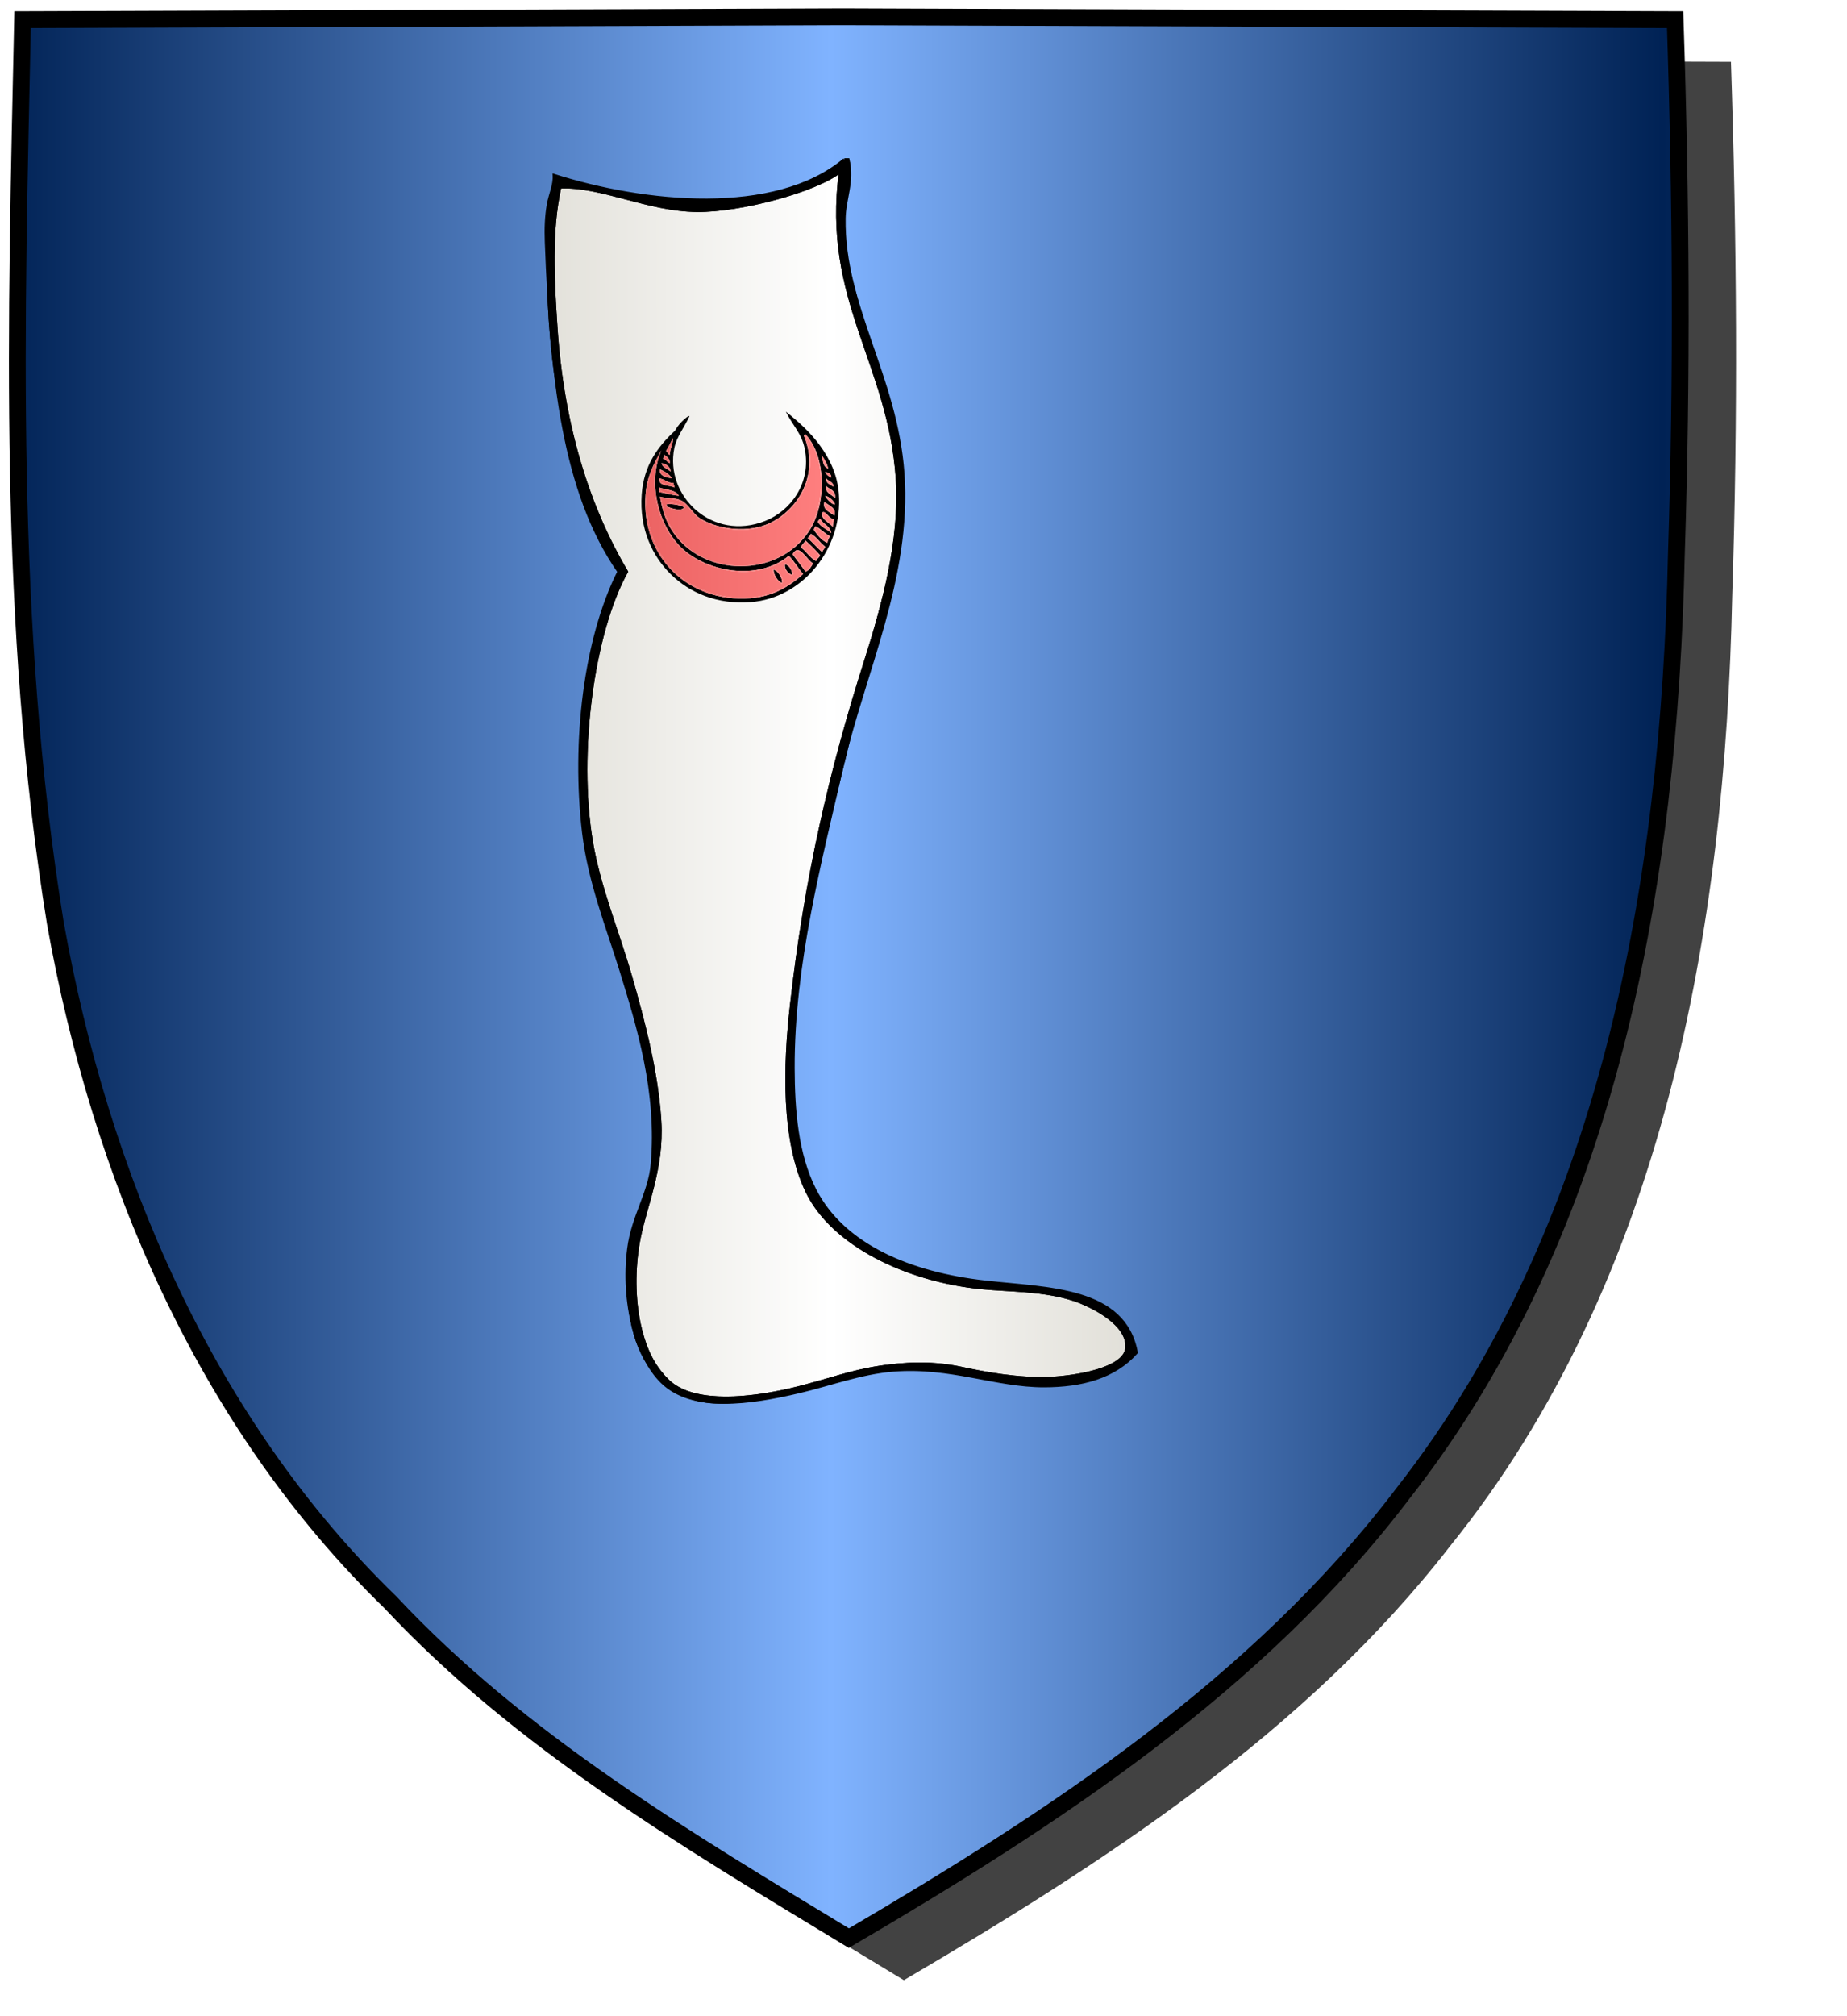 <?xml version="1.0" encoding="UTF-8" standalone="no"?><svg xmlns="http://www.w3.org/2000/svg" xmlns:cc="http://creativecommons.org/ns#" xmlns:dc="http://purl.org/dc/elements/1.1/" xmlns:inkscape="http://www.inkscape.org/namespaces/inkscape" xmlns:rdf="http://www.w3.org/1999/02/22-rdf-syntax-ns#" xmlns:sodipodi="http://sodipodi.sourceforge.net/DTD/sodipodi-0.dtd" xmlns:svg="http://www.w3.org/2000/svg" height="720" id="svg2" inkscape:export-filename="ecu_francais_ancien.svg" inkscape:export-xdpi="144" inkscape:export-ydpi="144" inkscape:output_extension="org.inkscape.output.svg.inkscape" inkscape:version="1.0.2-2 (e86c870879, 2021-01-15)" sodipodi:docname="ecu_francais_ancien.svg" sodipodi:version="0.32" version="1.0" width="660">
  <sodipodi:namedview bordercolor="#666666" borderopacity="1.0" gridtolerance="10.0" guidetolerance="10.0" height="680px" id="base" inkscape:current-layer="layer1" inkscape:cx="396.46229" inkscape:cy="478.04383" inkscape:document-rotation="0" inkscape:pageopacity="0.0" inkscape:pageshadow="2" inkscape:window-height="1009" inkscape:window-maximized="1" inkscape:window-width="1920" inkscape:window-x="-8" inkscape:window-y="-8" inkscape:zoom="0.44547727" objecttolerance="10.0" pagecolor="#ffffff" showgrid="false"/>
  
  <g id="layer5" style="display:inline"><path d="M 301.239,6.004 C 203.544,6.380 105.788,6.695 8.069,7.048 C 5.761,114.502 2.462,222.997 19.746,329.451 C 35.733,419.429 73.064,507.742 139.474,572.164 C 186.117,622.007 245.447,657.038 303.324,692.122 C 375.128,649.934 446.745,603.655 498.391,537.006 C 574.740,442.231 596.523,316.491 599.027,197.913 C 601.125,134.313 600.692,70.642 598.580,7.048 C 499.470,6.700 400.325,6.351 301.239,6.004 z" id="path856" style="display:inline;overflow:visible;visibility:visible;opacity:1;fill:#424242;fill-opacity:1;fill-rule:evenodd;stroke:none;stroke-width:1.5;stroke-linecap:round;stroke-linejoin:round;stroke-miterlimit:4;stroke-dasharray:none;stroke-dashoffset:0;stroke-opacity:1;marker:none;marker-start:none;marker-mid:none;marker-end:none;filter:url(#filter3467)" transform="matrix(1.001,0,0,1,19.356,15.028)"/></g><g id="layer3" inkscape:groupmode="layer" inkscape:label="Fond écu" style="display:inline"><path d="M 301.239,6.004 C 203.544,6.380 105.788,6.695 8.069,7.048 C 5.761,114.502 2.462,222.997 19.746,329.451 C 35.733,419.429 73.064,507.742 139.474,572.164 C 186.117,622.007 245.447,657.038 303.324,692.122 C 375.128,649.934 446.745,603.655 498.391,537.006 C 574.740,442.231 596.523,316.491 599.027,197.913 C 601.125,134.313 600.692,70.642 598.580,7.048 C 499.470,6.700 400.325,6.351 301.239,6.004 z" id="path856" style="fill:url(#linearGradientazur);stroke:black;stroke-width:3.000"/></g>
  <g clip-path="url(#clip1)" id="layer4" inkscape:groupmode="layer" inkscape:label="Meubles" sodipodi:insensitive="true" style="fill:#ffffff"><g desc="jambe" id="jambe" label="humain"><g id=""><path d="M 223.907,204.145 C 210.457,181.471 201.040,152.537 198.682,116.559 C 197.621,100.365 196.553,82.732 200.084,66.810 C 214.863,66.146 231.488,75.076 249.132,75.218 C 264.557,75.342 291.381,68.222 300.282,61.204 C 294.160,107.393 317.864,129.424 320.602,171.212 C 322.011,192.700 315.558,216.359 309.391,235.676 C 296.920,274.742 287.940,313.076 282.765,358.997 C 280.336,380.548 279.510,407.234 288.370,425.563 C 297.482,444.411 323.938,457.271 350.732,459.897 C 361.132,460.916 372.846,460.572 383.664,464.101 C 389.886,466.131 403.718,472.913 402.583,481.618 C 401.631,488.918 384.671,491.659 375.957,492.129 C 363.993,492.772 351.157,490.225 343.725,488.625 C 319.640,483.441 299.095,492.471 282.064,496.333 C 268.104,499.498 249.507,501.546 240.023,494.231 C 228.410,485.272 224.793,463.028 228.111,443.781 C 230.272,431.245 236.884,417.904 235.819,400.338 C 234.779,383.177 230.091,365.124 225.308,348.487 C 220.738,332.584 213.991,316.604 211.295,300.139 C 206.189,268.957 211.684,226.209 223.907,204.145 z" id="" style="fill:url(#linearGradientargent);stroke:black;stroke-width:1.000"/><path d="M 301.684,57.000 C 302.151,57.000 302.618,57.000 303.085,57.000 C 304.939,64.965 301.787,71.040 301.684,78.021 C 301.216,109.339 320.214,134.351 322.704,169.110 C 325.354,206.092 308.587,240.488 300.983,273.513 C 293.182,307.391 283.346,344.385 283.466,381.419 C 283.513,396.191 284.677,412.153 291.173,424.862 C 301.355,444.784 325.244,454.809 352.133,457.795 C 374.637,460.293 401.847,459.889 406.086,483.020 C 398.094,491.914 386.492,494.897 373.154,494.931 C 355.849,494.975 339.670,487.693 319.201,489.326 C 307.637,490.248 296.597,494.438 285.568,497.033 C 268.123,501.139 247.420,504.200 236.519,493.530 C 227.472,484.674 222.145,465.279 224.608,445.883 C 226.057,434.462 232.106,426.089 233.016,415.753 C 235.288,389.935 228.028,366.497 221.805,346.385 C 217.167,331.395 210.585,315.001 208.492,297.337 C 204.637,264.809 209.033,228.181 221.104,204.145 C 201.322,175.751 196.986,134.705 195.179,86.429 C 195.000,81.653 195.147,77.320 195.879,73.116 C 196.532,69.371 198.200,66.028 197.981,62.606 C 230.038,72.854 277.054,77.699 301.684,57.000 M 321.303,171.212 C 322.794,193.971 314.818,215.303 310.092,235.676 C 310.130,236.413 310.990,236.227 310.793,234.975 C 316.282,214.399 323.868,192.618 322.004,168.410 C 319.012,129.580 293.436,95.918 303.085,58.401 C 302.382,58.403 302.251,57.834 301.684,57.701 C 277.693,77.830 229.814,74.113 198.682,63.306 C 195.033,76.392 195.497,98.310 196.580,114.457 C 198.962,149.985 207.632,181.866 221.805,204.145 C 210.205,228.454 204.991,261.883 209.192,297.337 C 211.182,314.121 217.682,330.795 222.506,346.385 C 228.890,367.018 235.685,389.508 233.717,415.053 C 232.952,424.981 227.923,433.166 226.009,443.781 C 220.330,475.284 231.770,503.618 261.744,500.537 C 262.481,500.498 262.296,499.639 261.044,499.836 C 257.307,499.836 253.569,499.836 249.833,499.836 C 230.006,493.944 221.184,464.451 228.111,439.577 C 231.840,426.185 236.159,415.163 235.118,399.637 C 233.923,381.823 228.548,363.079 223.206,345.684 C 218.221,329.452 211.032,309.413 209.893,292.432 C 207.733,260.219 210.712,225.622 223.206,204.145 C 205.226,176.475 197.281,135.776 197.281,89.232 C 197.281,80.978 195.189,70.881 201.485,65.408 C 216.750,66.789 232.560,74.555 249.833,74.517 C 269.947,74.473 288.818,66.650 302.384,60.503 C 293.256,103.273 318.724,131.865 321.303,171.212 M 211.295,300.139 C 213.991,316.604 220.738,332.584 225.308,348.487 C 230.091,365.124 234.779,383.177 235.819,400.338 C 236.884,417.904 230.272,431.245 228.111,443.781 C 224.793,463.028 228.410,485.272 240.023,494.231 C 249.507,501.546 268.104,499.498 282.064,496.333 C 299.095,492.471 319.640,483.441 343.725,488.625 C 351.157,490.225 363.993,492.772 375.957,492.129 C 384.671,491.659 401.631,488.918 402.583,481.618 C 403.718,472.913 389.886,466.131 383.664,464.101 C 372.846,460.572 361.132,460.916 350.732,459.897 C 323.938,457.271 297.482,444.411 288.370,425.563 C 279.510,407.234 280.336,380.548 282.765,358.997 C 287.940,313.076 296.920,274.742 309.391,235.676 C 315.558,216.359 322.011,192.700 320.602,171.212 C 317.864,129.424 294.160,107.393 300.282,61.204 C 291.381,68.222 264.557,75.342 249.132,75.218 C 231.488,75.076 214.863,66.146 200.084,66.810 C 196.553,82.732 197.621,100.365 198.682,116.559 C 201.040,152.537 210.457,181.471 223.907,204.145 C 211.684,226.209 206.189,268.957 211.295,300.139 M 288.370,328.167 C 282.947,356.408 276.479,401.417 289.772,426.964 C 298.625,443.978 324.776,456.597 348.630,459.196 C 360.108,460.447 372.439,459.604 382.964,462.700 C 389.903,464.741 404.792,474.124 403.284,482.319 C 402.191,488.254 387.226,492.020 380.161,492.829 C 361.458,494.973 344.138,487.224 327.609,487.224 C 302.562,487.224 289.449,497.350 268.050,499.135 C 265.246,498.618 260.667,499.924 265.948,499.836 C 288.241,499.053 308.272,486.061 333.915,488.625 C 346.034,489.837 359.262,494.158 372.453,494.231 C 385.164,494.301 397.327,491.556 405.386,483.020 C 401.246,460.291 374.234,460.949 352.133,458.495 C 325.200,455.505 302.071,445.500 291.173,426.264 C 284.491,414.469 282.815,396.830 282.765,381.419 C 282.614,334.434 301.251,278.073 309.391,237.077 C 300.742,265.087 294.535,296.064 288.370,328.167 z" id="" style="fill:#000000;stroke:black;stroke-width:1.000"/><path d="M 302.384,60.503 C 288.818,66.650 269.947,74.474 249.833,74.517 C 232.560,74.555 216.750,66.789 201.485,65.408 C 195.189,70.881 197.281,80.978 197.281,89.232 C 197.281,135.776 205.226,176.475 223.206,204.145 C 210.712,225.622 207.733,260.219 209.893,292.432 C 211.032,309.413 218.221,329.452 223.206,345.684 C 228.548,363.079 233.923,381.823 235.118,399.637 C 236.159,415.163 231.840,426.185 228.111,439.577 C 221.184,464.451 230.006,493.944 249.833,499.836 C 253.569,499.836 257.307,499.836 261.044,499.836 C 262.296,499.639 262.481,500.498 261.744,500.537 C 231.770,503.618 220.330,475.284 226.009,443.781 C 227.923,433.166 232.952,424.981 233.717,415.053 C 235.685,389.508 228.890,367.018 222.506,346.385 C 217.682,330.795 211.182,314.121 209.192,297.337 C 204.991,261.883 210.205,228.454 221.805,204.145 C 207.632,181.866 198.962,149.985 196.580,114.457 C 195.497,98.310 195.033,76.392 198.682,63.306 C 229.814,74.113 277.693,77.830 301.684,57.701 C 302.251,57.834 302.382,58.403 303.085,58.401 C 293.436,95.918 319.012,129.580 322.004,168.410 C 323.868,192.618 316.282,214.399 310.793,234.975 C 310.990,236.227 310.130,236.413 310.092,235.676 C 314.818,215.303 322.794,193.971 321.303,171.212 C 318.724,131.865 293.256,103.273 302.384,60.503 z" id="" style="fill:#000000;stroke:black;stroke-width:1.000"/><path d="M 309.391,237.077 C 301.251,278.073 282.614,334.434 282.765,381.419 C 282.815,396.830 284.491,414.469 291.173,426.264 C 302.071,445.500 325.201,455.505 352.133,458.495 C 374.234,460.949 401.246,460.291 405.386,483.020 C 397.327,491.556 385.164,494.301 372.453,494.231 C 359.262,494.158 346.034,489.837 333.915,488.625 C 308.272,486.061 288.241,499.053 265.948,499.836 C 260.667,499.924 265.246,498.618 268.050,499.135 C 289.449,497.350 302.562,487.224 327.609,487.224 C 344.138,487.224 361.458,494.973 380.161,492.829 C 387.226,492.020 402.191,488.254 403.284,482.319 C 404.792,474.124 389.903,464.741 382.964,462.700 C 372.439,459.604 360.108,460.447 348.630,459.196 C 324.776,456.597 298.625,443.978 289.772,426.964 C 276.479,401.417 282.947,356.408 288.370,328.167 C 294.535,296.064 300.742,265.087 309.391,237.077 z" id="" style="fill:#000000;stroke:black;stroke-width:1.000"/></g></g><g desc="croissant" id="croissant" label="astres"><g id=""><path d="M 280.788,147.000 C 289.207,153.488 298.746,163.197 299.752,176.260 C 301.251,195.716 287.029,213.562 268.325,215.003 C 256.306,215.928 246.492,211.790 239.607,204.978 C 233.187,198.627 228.417,189.018 229.312,176.531 C 230.046,166.274 234.983,159.520 241.232,153.773 C 241.690,152.805 242.685,151.508 243.671,150.522 C 244.499,149.693 246.032,148.319 246.380,148.626 C 244.433,152.802 241.809,155.889 240.961,160.005 C 237.458,177.016 254.466,193.568 273.473,186.013 C 282.287,182.510 290.025,172.795 287.561,160.275 C 286.485,154.812 283.271,151.938 280.788,147.000 M 273.743,187.368 C 265.761,190.474 255.369,188.596 249.902,184.930 C 247.608,183.391 245.866,179.848 243.400,178.698 C 240.981,177.572 238.562,178.143 235.814,177.344 C 236.769,182.544 237.871,186.038 240.149,189.535 C 251.127,206.394 278.160,206.467 289.186,189.535 C 295.440,179.932 295.250,162.915 287.832,155.128 C 287.501,155.158 287.190,155.209 287.290,155.670 C 293.423,170.513 283.914,183.411 273.743,187.368 M 237.981,161.088 C 238.695,161.277 238.554,162.322 239.336,162.443 C 239.358,160.294 240.698,158.030 240.420,156.482 C 239.648,158.059 238.869,159.628 237.981,161.088 M 230.666,176.802 C 229.084,198.893 246.031,215.345 268.054,213.648 C 276.130,213.026 281.927,209.573 287.019,204.978 C 285.187,202.927 283.834,200.397 281.871,198.476 C 270.507,207.788 251.750,204.099 242.858,194.954 C 235.844,187.741 231.062,173.016 236.356,160.817 C 233.484,165.813 231.131,170.309 230.666,176.802 M 236.898,163.797 C 237.997,164.052 238.349,165.056 239.336,165.423 C 239.482,164.042 238.543,163.245 237.439,162.443 C 237.163,162.799 237.174,163.441 236.898,163.797 M 295.959,167.319 C 295.477,165.364 294.529,163.873 293.521,162.443 C 294.086,164.317 294.014,166.826 295.959,167.319 M 236.356,165.423 C 236.783,167.073 238.545,167.388 239.607,168.403 C 239.642,166.422 237.434,165.405 236.356,165.423 M 240.149,170.842 C 239.145,169.317 237.587,168.346 235.814,167.590 C 235.397,170.358 238.990,170.551 240.149,170.842 M 297.043,170.571 C 297.153,169.015 295.792,168.932 294.876,168.403 C 295.184,169.541 296.101,170.068 297.043,170.571 M 240.961,174.093 C 241.158,173.264 240.494,173.296 240.690,172.467 C 238.383,172.517 237.590,171.052 235.543,170.842 C 235.421,173.853 239.059,173.105 240.961,174.093 M 297.856,173.822 C 297.799,171.982 296.018,171.867 295.147,170.842 C 295.145,172.740 296.751,173.031 297.856,173.822 M 298.398,177.886 C 298.789,174.966 296.388,174.838 295.147,173.551 C 294.917,176.309 297.240,176.515 298.398,177.886 M 242.587,177.073 C 241.499,174.819 238.005,174.972 235.543,174.093 C 235.543,174.635 235.543,175.176 235.543,175.718 C 237.922,176.138 240.070,176.790 242.587,177.073 M 294.876,177.073 C 295.433,178.365 297.769,180.623 298.398,180.053 C 297.810,178.608 295.936,177.159 294.876,177.073 M 298.127,184.117 C 299.099,181.389 296.009,180.484 294.605,179.240 C 293.721,182.038 296.618,182.866 298.127,184.117 M 297.585,188.181 C 297.639,187.151 297.825,186.253 298.127,185.472 C 296.243,185.418 294.935,182.035 293.792,183.033 C 293.238,185.486 296.387,186.577 297.585,188.181 M 292.167,186.284 C 293.263,188.168 295.432,188.980 297.043,190.348 C 296.691,187.810 294.263,187.349 293.250,185.472 C 292.910,185.412 292.696,185.049 292.708,185.743 C 292.350,185.746 292.461,186.217 292.167,186.284 M 290.812,189.265 C 292.164,191.074 293.447,192.951 295.689,193.870 C 295.701,192.799 296.285,192.299 296.501,191.432 C 294.586,190.457 293.335,188.819 291.354,187.910 C 291.238,188.426 290.770,188.591 290.812,189.265 M 288.644,192.245 C 290.520,193.711 291.917,195.655 293.792,197.121 C 294.045,196.380 294.623,195.966 294.876,195.225 C 292.958,193.892 291.871,191.727 289.728,190.619 C 289.551,191.345 288.952,191.649 288.644,192.245 M 286.206,195.496 C 288.215,196.919 289.391,199.175 291.625,200.373 C 291.788,199.362 292.870,199.270 292.979,198.205 C 291.376,196.376 289.661,194.660 287.832,193.057 C 287.360,193.941 286.478,194.413 286.206,195.496 M 283.226,197.934 C 284.749,200.023 286.372,202.013 287.832,204.166 C 289.219,203.656 289.844,202.385 290.541,201.185 C 288.134,199.923 285.523,193.650 283.226,197.934 z" id="" style="fill:#000000"/><path d="M 287.832,155.670 C 295.220,163.075 294.829,180.455 288.915,189.535 C 288.000,190.941 286.534,192.680 285.393,193.870 C 274.793,204.934 254.238,204.617 243.942,193.870 C 239.907,189.659 237.345,184.337 236.085,177.615 C 238.689,178.345 240.960,178.000 243.129,178.969 C 245.830,180.176 247.459,183.563 249.902,185.201 C 255.346,188.851 265.647,190.789 273.743,187.639 C 283.729,183.754 293.502,171.050 287.832,155.670 M 237.981,180.595 C 238.811,181.909 243.933,183.246 244.754,181.137 C 243.492,180.255 238.651,178.637 237.981,180.595 z" id="" style="fill:url(#linearGradientgueules)"/><path d="M 237.439,162.714 C 238.066,163.261 238.887,163.614 239.065,164.610 C 237.914,164.587 237.357,163.971 237.439,162.714 z" id="" style="fill:url(#linearGradientgueules)"/><path d="M 235.001,163.527 C 231.547,175.974 236.047,188.155 242.587,194.954 C 251.426,204.142 270.290,208.264 281.871,198.747 C 283.665,200.656 285.019,203.004 286.748,204.978 C 281.721,209.399 275.945,212.769 268.054,213.377 C 256.876,214.238 246.927,209.959 240.690,203.895 C 231.824,195.274 227.000,176.762 235.001,163.527 M 280.517,201.185 C 279.463,202.629 281.347,205.018 282.955,205.520 C 283.012,205.216 283.255,205.098 283.497,204.978 C 282.837,203.381 282.325,201.634 280.517,201.185 M 276.453,203.082 C 275.578,204.803 277.663,207.678 279.433,208.500 C 280.404,206.684 278.270,203.857 276.453,203.082 z" id="" style="fill:url(#linearGradientgueules)"/><path d="M 295.418,166.778 C 294.522,166.499 294.504,165.343 294.334,164.339 C 294.844,165.003 295.356,165.665 295.418,166.778 z" id="" style="fill:url(#linearGradientgueules)"/><path d="M 236.627,165.423 C 237.631,166.134 238.960,166.521 239.336,167.861 C 238.331,167.150 237.002,166.763 236.627,165.423 z" id="" style="fill:url(#linearGradientgueules)"/><path d="M 239.607,170.571 C 238.279,170.273 237.375,169.551 236.085,169.216 C 236.085,168.764 236.085,168.313 236.085,167.861 C 237.354,168.669 238.788,169.312 239.607,170.571 z" id="" style="fill:url(#linearGradientgueules)"/><path d="M 240.690,173.822 C 239.007,173.338 237.383,172.794 235.814,172.196 C 235.814,171.835 235.814,171.474 235.814,171.112 C 237.380,172.075 239.987,171.996 240.690,173.822 z" id="" style="fill:url(#linearGradientgueules)"/><path d="M 297.585,173.551 C 296.937,172.754 295.659,172.587 295.418,171.383 C 296.217,172.028 297.357,172.334 297.585,173.551 z" id="" style="fill:url(#linearGradientgueules)"/><path d="M 298.127,177.344 C 297.168,176.316 295.389,176.109 295.418,174.093 C 296.468,175.029 298.306,175.178 298.127,177.344 z" id="" style="fill:url(#linearGradientgueules)"/><path d="M 242.316,176.531 C 240.661,176.557 236.965,176.285 235.814,174.905 C 235.770,174.590 235.874,174.423 236.085,174.364 C 238.134,175.114 240.523,175.524 242.316,176.531 z" id="" style="fill:url(#linearGradientgueules)"/><path d="M 295.147,177.073 C 296.074,178.132 297.650,178.543 298.127,180.053 C 297.067,179.126 295.638,178.568 295.147,177.073 z" id="" style="fill:url(#linearGradientgueules)"/><path d="M 298.127,183.846 C 296.715,183.091 295.566,182.072 294.605,180.866 C 294.381,180.100 294.987,180.164 294.876,179.511 C 295.920,180.996 298.379,181.065 298.127,183.846 z" id="" style="fill:url(#linearGradientgueules)"/><path d="M 244.483,181.137 C 243.506,182.911 239.595,181.354 238.252,180.866 C 238.252,180.595 238.252,180.324 238.252,180.053 C 239.847,179.864 243.005,180.320 244.483,181.137 z" id="" style="fill:#000000"/><path d="M 293.792,183.033 C 295.505,183.931 298.191,185.023 297.314,187.639 C 296.107,186.137 293.910,185.624 293.792,183.033 z" id="" style="fill:url(#linearGradientgueules)"/><path d="M 292.708,185.743 C 294.401,186.759 295.755,188.114 296.772,189.806 C 295.447,188.521 292.345,187.845 292.708,185.743 z" id="" style="fill:url(#linearGradientgueules)"/><path d="M 291.354,188.181 C 293.262,188.982 294.322,190.631 296.230,191.432 C 295.993,192.188 295.582,192.770 295.418,193.599 C 293.779,192.195 290.849,190.848 291.354,188.181 z" id="" style="fill:url(#linearGradientgueules)"/><path d="M 289.728,190.890 C 291.781,191.908 292.777,193.982 294.605,195.225 C 294.496,195.929 293.796,196.042 293.792,196.850 C 292.467,194.933 288.076,193.259 289.728,190.890 z" id="" style="fill:url(#linearGradientgueules)"/><path d="M 287.832,193.328 C 289.570,194.841 291.196,196.467 292.708,198.205 C 292.783,199.273 291.550,199.034 291.625,200.102 C 289.481,198.994 288.395,196.829 286.477,195.496 C 286.662,194.507 287.504,194.175 287.832,193.328 z" id="" style="fill:url(#linearGradientgueules)"/><path d="M 290.270,201.185 C 289.646,202.277 289.111,203.458 287.832,203.895 C 286.543,201.751 284.914,199.949 283.497,197.934 C 285.654,194.189 288.019,200.097 290.270,201.185 z" id="" style="fill:url(#linearGradientgueules)"/><path d="M 280.517,201.456 C 282.014,201.905 283.307,203.836 282.955,205.249 C 281.458,204.800 280.165,202.869 280.517,201.456 z" id="" style="fill:#000000"/><path d="M 276.453,203.353 C 278.191,204.086 279.653,206.429 279.433,208.229 C 277.745,207.446 276.340,205.046 276.453,203.353 z" id="" style="fill:#000000"/><path d="M 287.290,155.670 C 287.190,155.209 287.501,155.158 287.832,155.128 C 295.250,162.915 295.440,179.932 289.186,189.535 C 278.160,206.467 251.127,206.394 240.149,189.535 C 237.871,186.038 236.769,182.544 235.814,177.344 C 238.562,178.143 240.981,177.572 243.400,178.698 C 245.866,179.848 247.608,183.391 249.902,184.930 C 255.369,188.596 265.761,190.474 273.743,187.368 C 283.914,183.411 293.423,170.513 287.290,155.670 M 273.743,187.639 C 265.647,190.789 255.346,188.851 249.902,185.201 C 247.459,183.563 245.830,180.176 243.129,178.969 C 240.960,178.000 238.689,178.345 236.085,177.615 C 237.345,184.337 239.907,189.659 243.942,193.870 C 254.238,204.617 274.793,204.934 285.393,193.870 C 286.534,192.680 288.000,190.941 288.915,189.535 C 294.829,180.455 295.220,163.075 287.832,155.670 C 293.502,171.050 283.729,183.754 273.743,187.639 z" id="" style="fill:url(#linearGradientgueules)"/><path d="M 240.420,156.482 C 240.698,158.030 239.358,160.294 239.336,162.443 C 238.554,162.322 238.695,161.277 237.981,161.088 C 238.869,159.628 239.648,158.059 240.420,156.482 M 239.607,158.650 C 239.262,159.570 238.645,160.217 238.252,161.088 C 238.948,161.114 238.640,162.146 239.336,162.172 C 238.915,160.749 240.113,158.389 239.607,158.650 z" id="" style="fill:url(#linearGradientgueules)"/><path d="M 239.336,162.172 C 238.640,162.146 238.948,161.114 238.252,161.088 C 238.645,160.217 239.262,159.570 239.607,158.650 C 240.113,158.389 238.915,160.749 239.336,162.172 z" id="" style="fill:url(#linearGradientgueules)"/><path d="M 236.356,160.817 C 231.062,173.016 235.844,187.741 242.858,194.954 C 251.750,204.099 270.507,207.788 281.871,198.476 C 283.834,200.397 285.187,202.927 287.019,204.978 C 281.927,209.573 276.130,213.026 268.054,213.648 C 246.031,215.345 229.084,198.893 230.666,176.802 C 231.131,170.309 233.484,165.813 236.356,160.817 M 240.690,203.895 C 246.927,209.959 256.876,214.238 268.054,213.377 C 275.945,212.769 281.721,209.399 286.748,204.978 C 285.019,203.004 283.665,200.656 281.871,198.747 C 270.290,208.264 251.426,204.142 242.587,194.954 C 236.047,188.155 231.547,175.974 235.001,163.527 C 227.000,176.762 231.824,195.274 240.690,203.895 z" id="" style="fill:url(#linearGradientgueules)"/><path d="M 237.439,162.443 C 238.543,163.245 239.482,164.042 239.336,165.423 C 238.349,165.056 237.997,164.052 236.898,163.797 C 237.174,163.441 237.163,162.799 237.439,162.443 M 239.065,164.610 C 238.887,163.614 238.066,163.261 237.439,162.714 C 237.357,163.971 237.914,164.587 239.065,164.610 z" id="" style="fill:url(#linearGradientgueules)"/><path d="M 293.521,162.443 C 294.529,163.873 295.477,165.364 295.959,167.319 C 294.014,166.826 294.086,164.317 293.521,162.443 M 294.334,164.339 C 294.504,165.343 294.522,166.499 295.418,166.778 C 295.356,165.665 294.844,165.003 294.334,164.339 z" id="" style="fill:url(#linearGradientgueules)"/><path d="M 239.607,168.403 C 238.545,167.388 236.783,167.073 236.356,165.423 C 237.434,165.405 239.642,166.422 239.607,168.403 M 239.336,167.861 C 238.960,166.521 237.631,166.134 236.627,165.423 C 237.002,166.763 238.331,167.150 239.336,167.861 z" id="" style="fill:url(#linearGradientgueules)"/><path d="M 235.814,167.590 C 237.587,168.346 239.145,169.317 240.149,170.842 C 238.990,170.551 235.397,170.358 235.814,167.590 M 236.085,167.861 C 236.085,168.313 236.085,168.764 236.085,169.216 C 237.375,169.551 238.279,170.273 239.607,170.571 C 238.788,169.312 237.354,168.669 236.085,167.861 z" id="" style="fill:url(#linearGradientgueules)"/><path d="M 294.876,168.403 C 295.792,168.932 297.153,169.015 297.043,170.571 C 296.101,170.068 295.184,169.541 294.876,168.403 z" id="" style="fill:url(#linearGradientgueules)"/><path d="M 235.543,170.842 C 237.590,171.052 238.383,172.517 240.690,172.467 C 240.494,173.296 241.158,173.264 240.961,174.093 C 239.059,173.105 235.421,173.853 235.543,170.842 M 235.814,171.112 C 235.814,171.474 235.814,171.835 235.814,172.196 C 237.383,172.794 239.007,173.338 240.690,173.822 C 239.987,171.996 237.380,172.075 235.814,171.112 z" id="" style="fill:url(#linearGradientgueules)"/><path d="M 295.147,170.842 C 296.018,171.867 297.799,171.982 297.856,173.822 C 296.751,173.031 295.145,172.740 295.147,170.842 M 295.418,171.383 C 295.659,172.587 296.937,172.754 297.585,173.551 C 297.357,172.334 296.217,172.028 295.418,171.383 z" id="" style="fill:url(#linearGradientgueules)"/><path d="M 295.147,173.551 C 296.388,174.838 298.789,174.966 298.398,177.886 C 297.240,176.515 294.917,176.309 295.147,173.551 M 295.418,174.093 C 295.389,176.109 297.168,176.316 298.127,177.344 C 298.306,175.178 296.468,175.029 295.418,174.093 z" id="" style="fill:url(#linearGradientgueules)"/><path d="M 235.543,175.718 C 235.543,175.176 235.543,174.635 235.543,174.093 C 238.005,174.972 241.499,174.819 242.587,177.073 C 240.070,176.790 237.922,176.138 235.543,175.718 M 236.085,174.364 C 235.874,174.423 235.770,174.590 235.814,174.905 C 236.965,176.285 240.661,176.557 242.316,176.531 C 240.523,175.524 238.134,175.114 236.085,174.364 z" id="" style="fill:url(#linearGradientgueules)"/><path d="M 298.398,180.053 C 297.769,180.623 295.433,178.365 294.876,177.073 C 295.936,177.159 297.810,178.608 298.398,180.053 M 298.127,180.053 C 297.650,178.543 296.074,178.132 295.147,177.073 C 295.638,178.568 297.067,179.126 298.127,180.053 z" id="" style="fill:url(#linearGradientgueules)"/><path d="M 294.605,179.240 C 296.009,180.484 299.099,181.389 298.127,184.117 C 296.618,182.866 293.721,182.038 294.605,179.240 M 294.876,179.511 C 294.987,180.164 294.381,180.100 294.605,180.866 C 295.566,182.072 296.715,183.091 298.127,183.846 C 298.379,181.065 295.920,180.996 294.876,179.511 z" id="" style="fill:url(#linearGradientgueules)"/><path d="M 244.754,181.137 C 243.933,183.246 238.811,181.909 237.981,180.595 C 238.651,178.637 243.492,180.255 244.754,181.137 M 238.252,180.053 C 238.252,180.324 238.252,180.595 238.252,180.866 C 239.595,181.354 243.506,182.911 244.483,181.137 C 243.005,180.320 239.847,179.864 238.252,180.053 z" id="" style="fill:url(#linearGradientgueules)"/><path d="M 293.792,183.033 C 294.935,182.035 296.243,185.418 298.127,185.472 C 297.825,186.253 297.639,187.151 297.585,188.181 C 296.387,186.577 293.238,185.486 293.792,183.033 M 297.314,187.639 C 298.191,185.023 295.505,183.931 293.792,183.033 C 293.910,185.624 296.107,186.137 297.314,187.639 z" id="" style="fill:url(#linearGradientgueules)"/><path d="M 292.708,185.743 C 292.696,185.049 292.910,185.412 293.250,185.472 C 294.263,187.349 296.691,187.810 297.043,190.348 C 295.432,188.980 293.263,188.168 292.167,186.284 C 292.461,186.217 292.350,185.746 292.708,185.743 M 296.772,189.806 C 295.755,188.114 294.401,186.759 292.708,185.743 C 292.345,187.845 295.447,188.521 296.772,189.806 z" id="" style="fill:url(#linearGradientgueules)"/><path d="M 291.354,187.910 C 293.335,188.819 294.586,190.457 296.501,191.432 C 296.285,192.299 295.701,192.799 295.689,193.870 C 293.447,192.951 292.164,191.074 290.812,189.265 C 290.770,188.591 291.238,188.426 291.354,187.910 M 295.418,193.599 C 295.582,192.770 295.993,192.188 296.230,191.432 C 294.322,190.631 293.262,188.982 291.354,188.181 C 290.849,190.848 293.779,192.195 295.418,193.599 z" id="" style="fill:url(#linearGradientgueules)"/><path d="M 289.728,190.619 C 291.871,191.727 292.958,193.892 294.876,195.225 C 294.623,195.966 294.045,196.380 293.792,197.121 C 291.917,195.655 290.520,193.711 288.644,192.245 C 288.952,191.649 289.551,191.345 289.728,190.619 M 293.792,196.850 C 293.796,196.042 294.496,195.929 294.605,195.225 C 292.777,193.982 291.781,191.908 289.728,190.890 C 288.076,193.259 292.467,194.933 293.792,196.850 z" id="" style="fill:url(#linearGradientgueules)"/><path d="M 287.832,193.057 C 289.661,194.660 291.376,196.376 292.979,198.205 C 292.870,199.270 291.788,199.362 291.625,200.373 C 289.391,199.175 288.215,196.919 286.206,195.496 C 286.478,194.413 287.360,193.941 287.832,193.057 M 286.477,195.496 C 288.395,196.829 289.481,198.994 291.625,200.102 C 291.550,199.034 292.783,199.273 292.708,198.205 C 291.196,196.467 289.570,194.841 287.832,193.328 C 287.504,194.175 286.662,194.507 286.477,195.496 z" id="" style="fill:url(#linearGradientgueules)"/><path d="M 290.541,201.185 C 289.844,202.385 289.219,203.656 287.832,204.166 C 286.372,202.013 284.749,200.023 283.226,197.934 C 285.523,193.650 288.134,199.923 290.541,201.185 M 283.497,197.934 C 284.914,199.949 286.543,201.751 287.832,203.895 C 289.111,203.458 289.646,202.277 290.270,201.185 C 288.019,200.097 285.654,194.189 283.497,197.934 z" id="" style="fill:url(#linearGradientgueules)"/><path d="M 283.497,204.978 C 283.255,205.098 283.012,205.216 282.955,205.520 C 281.347,205.018 279.463,202.629 280.517,201.185 C 282.325,201.634 282.837,203.381 283.497,204.978 M 282.955,205.249 C 283.307,203.836 282.014,201.905 280.517,201.456 C 280.165,202.869 281.458,204.800 282.955,205.249 z" id="" style="fill:url(#linearGradientgueules)"/><path d="M 279.433,208.500 C 277.663,207.678 275.578,204.803 276.453,203.082 C 278.270,203.857 280.404,206.684 279.433,208.500 M 279.433,208.229 C 279.653,206.429 278.191,204.086 276.453,203.353 C 276.340,205.046 277.745,207.446 279.433,208.229 z" id="" style="fill:url(#linearGradientgueules)"/></g></g></g>
  <g id="layer1" inkscape:groupmode="layer" inkscape:label="Contour final" sodipodi:insensitive="true">
    <path d="M 301.239,6.004 C 203.544,6.38 105.788,6.695 8.069,7.048 5.761,114.502 2.462,222.997 19.746,329.451 35.733,419.429 73.064,507.742 139.474,572.164 186.117,622.007 245.447,657.038 303.324,692.122 376.519,649.239 449.347,601.756 501.311,533.329 575.362,438.858 596.525,315.004 599.027,197.913 601.125,134.313 600.692,70.642 598.58,7.048 499.471,6.7 400.324,6.351 301.239,6.004 Z" id="path857" style="fill:none;stroke:#000000;stroke-width:6;stroke-linecap:butt;stroke-linejoin:miter;stroke-miterlimit:4;stroke-dasharray:none;stroke-opacity:1"/>
  </g>
<defs><linearGradient gradientUnits="userSpaceOnUse" id="linearGradientgueules" spreadMethod="reflect" x1="297" x2="0" y1="100" y2="100"><stop id="stop28" offset="0.000" style="stop-color:#ff8080;stop-opacity:1.000;"/><stop id="stop29" offset="1.000" style="stop-color:#aa0000;stop-opacity:1.000;"/></linearGradient><linearGradient gradientUnits="userSpaceOnUse" id="linearGradientazur" spreadMethod="reflect" x1="297" x2="0" y1="100" y2="100"><stop id="stop30" offset="0.000" style="stop-color:#80b3ff;stop-opacity:1.000;"/><stop id="stop31" offset="1.000" style="stop-color:#002255;stop-opacity:1.000;"/></linearGradient><linearGradient gradientUnits="userSpaceOnUse" id="linearGradientargent" spreadMethod="reflect" x1="297" x2="0" y1="100" y2="100"><stop id="stop32" offset="0.000" style="stop-color:#ffffff;stop-opacity:1.000;"/><stop id="stop33" offset="1.000" style="stop-color:#aca793;stop-opacity:1.000;"/></linearGradient><filter id="filter3467"><feGaussianBlur id="feGaussianBlur3469" stdDeviation="4.571"/></filter></defs></svg>